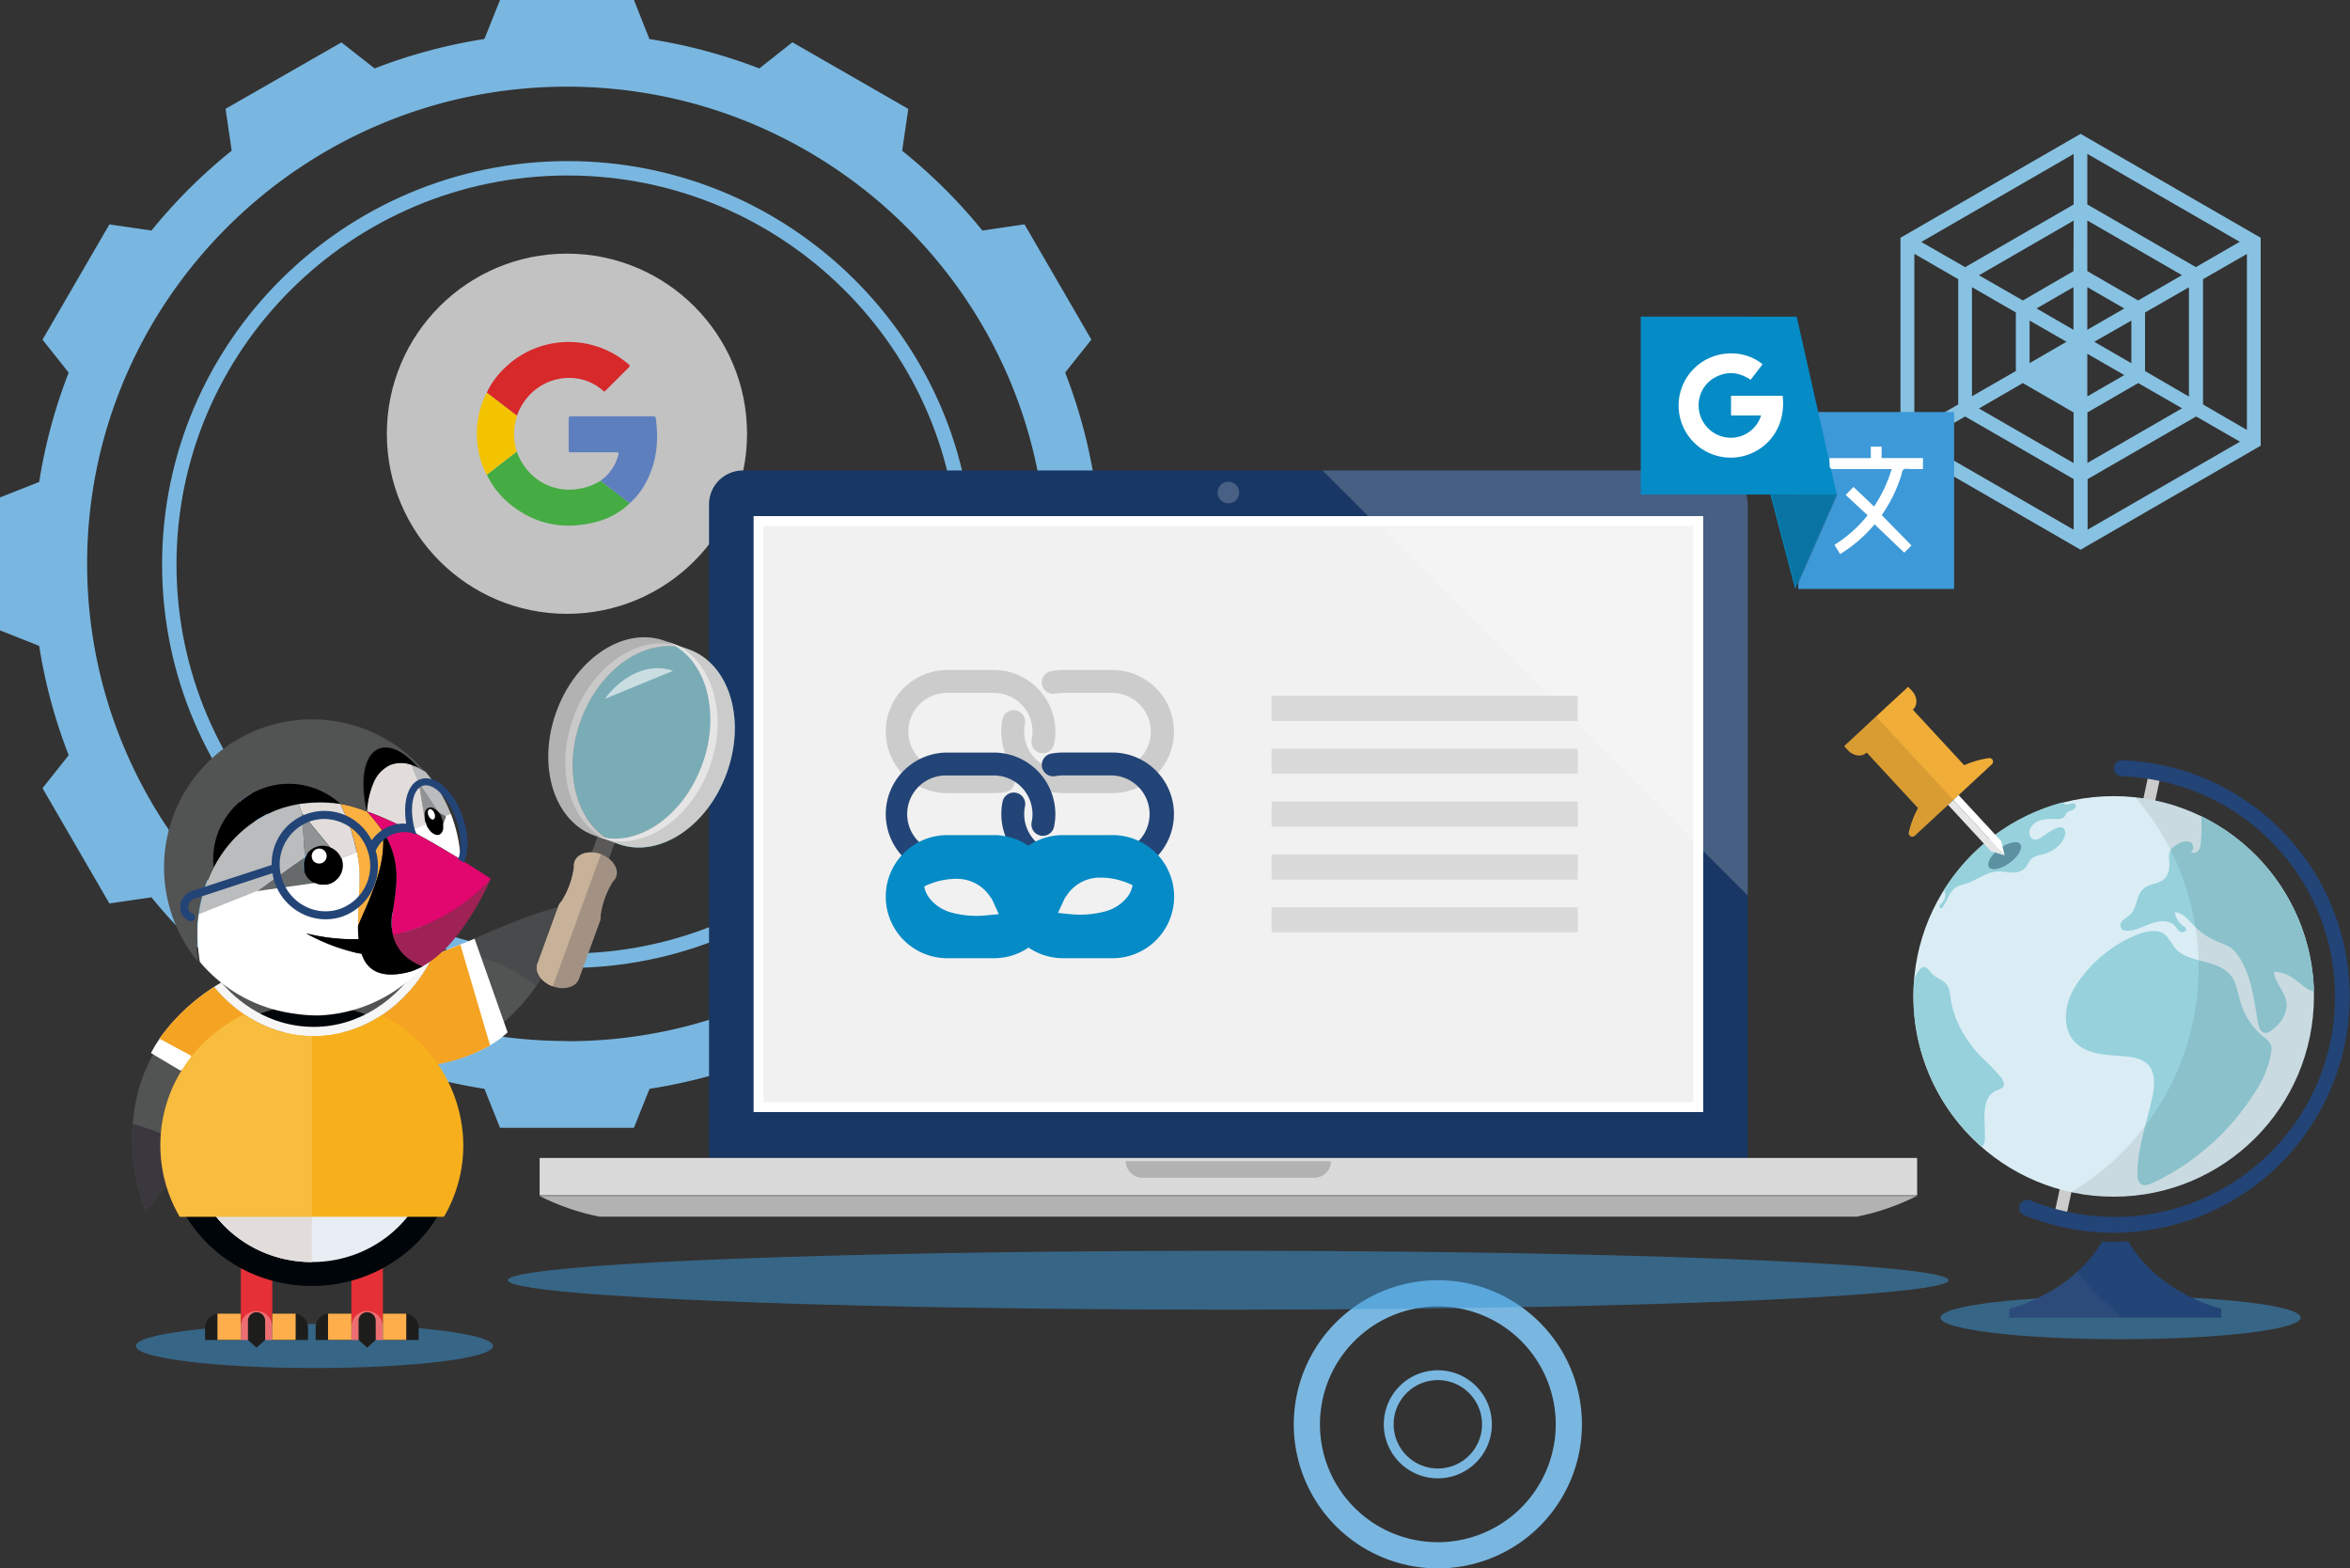 <svg xmlns="http://www.w3.org/2000/svg" viewBox="0 0 652.43 435.41"><rect x="0" y="0" width="652.43" height="435.41" fill="#333333" stroke="none"/><defs><style>.cls-1{fill:#79b7e0;}.cls-14,.cls-18,.cls-2,.cls-22,.cls-29,.cls-47,.cls-50{fill:#fff;}.cls-2{opacity:0.7;}.cls-3{fill:#d7282a;}.cls-3,.cls-4,.cls-5,.cls-6{fill-rule:evenodd;}.cls-4{fill:#45ac43;}.cls-5{fill:#5d7fbe;}.cls-6{fill:#f4c300;}.cls-7{fill:#88c2e2;}.cls-8{fill:#96d1dc;}.cls-55,.cls-9{fill:#3d99d8;}.cls-9{opacity:0.5;}.cls-10{fill:#ccc;}.cls-11{fill:#daedf4;}.cls-12{fill:#234476;}.cls-13{opacity:0.08;}.cls-14{opacity:0.04;}.cls-15{fill:#07324b;opacity:0.4;}.cls-16{fill:#f0ad38;}.cls-17{fill:#e6e6e6;}.cls-19{opacity:0.1;}.cls-20{fill:#183764;}.cls-21{fill:#f1f1f1;}.cls-22,.cls-57{opacity:0.2;}.cls-23{fill:#486084;}.cls-24{fill:#b2b2b2;}.cls-25{fill:#dadada;}.cls-26{fill:#e43036;}.cls-27,.cls-57{fill:#1d1d1b;}.cls-28{fill:#ffae4c;}.cls-29{opacity:0.3;}.cls-30{fill:#525353;}.cls-31{fill:#3b3e43;opacity:0.44;}.cls-32{fill:#3a373e;}.cls-33{fill:#00050a;}.cls-34{fill:#e9edf4;}.cls-35{fill:#f6f6f6;}.cls-36{fill:#f5a322;}.cls-37{fill:none;}.cls-38{fill:#aa9678;}.cls-39{fill:#bbbcbd;}.cls-40{fill:#676a6a;}.cls-41{fill:#909393;}.cls-42{fill:#e2dddb;}.cls-43{fill:#fbb040;}.cls-44{fill:#9f2255;}.cls-45{fill:#e2066f;}.cls-46{fill:#f7b01c;}.cls-47{opacity:0.15;}.cls-48{fill:#5b5957;}.cls-49{fill:#48afc2;opacity:0.7;}.cls-50{opacity:0.6;}.cls-51{fill:#cbcbcb;}.cls-52{fill:#e5e5e5;}.cls-53{fill:#a39283;}.cls-54{fill:#c7b299;}.cls-56{fill:#058bc6;}</style></defs><title>Ilustracion-Promociones-Marketing-SEO</title><g id="Capa_2" data-name="Capa 2"><g id="Capa_1-2" data-name="Capa 1"><path class="cls-1" d="M314.79,175V138.09l-10.89-4.31a145.62,145.62,0,0,0-8.18-30.35L303,94.28l-18.57-32L272.74,64a149,149,0,0,0-22.27-22.15l1.7-11.62L220,11.74,210.81,19a147.48,147.48,0,0,0-30.51-8.15L176,0H138.82l-4.33,10.82A147.48,147.48,0,0,0,104,19l-9.2-7.23L62.62,30.21l1.7,11.62A149,149,0,0,0,42.05,64l-11.68-1.7-18.57,32,7.27,9.15a145.64,145.64,0,0,0-8.19,30.35L0,138.09V175l10.88,4.31a145.64,145.64,0,0,0,8.19,30.35l-7.27,9.15,18.57,32,11.68-1.7a149,149,0,0,0,22.27,22.15l-1.7,11.62,32.16,18.47,9.2-7.22a148.09,148.09,0,0,0,30.51,8.14l4.33,10.82H176l4.33-10.82a148.09,148.09,0,0,0,30.51-8.14l9.2,7.22,32.16-18.47-1.7-11.62a149,149,0,0,0,22.27-22.15l11.68,1.7,18.57-32-7.27-9.15a145.62,145.62,0,0,0,8.18-30.35Zm-157.39,114c-73.45,0-133.21-59.44-133.21-132.5S84,24.06,157.4,24.06,290.6,83.5,290.6,156.56,230.84,289.06,157.4,289.06Z"/><path class="cls-1" d="M157.59,44.72C95.51,44.72,45,95,45,156.72s50.51,112,112.59,112,112.6-50.24,112.6-112S219.68,44.72,157.59,44.72Zm0,220C97.72,264.72,49,216.27,49,156.72s48.7-108,108.57-108,108.58,48.45,108.58,108S217.46,264.72,157.59,264.72Z"/><circle class="cls-2" cx="157.4" cy="120.41" r="50"/><path class="cls-3" d="M135.15,109a22.22,22.22,0,0,1,4.23-6.1,25.46,25.46,0,0,1,35.11-1.79c.38.33.48.52.06.93-2.13,2.09-4.24,4.22-6.35,6.33-.22.22-.37.48-.75.13-5.33-4.89-14-4.83-19.7.44a16.23,16.23,0,0,0-4.23,6.46l-.4-.26Z"/><path class="cls-4" d="M143.46,125.34a17.08,17.08,0,0,0,3.12,5.34A15,15,0,0,0,160,135.8a16.24,16.24,0,0,0,6.84-2.39,7.84,7.84,0,0,0,.61.54q3.69,2.9,7.4,5.77a21.24,21.24,0,0,1-9.55,5.23c-8.53,2.15-16.39.79-23.37-4.72a23.68,23.68,0,0,1-6.76-8.42Z"/><path class="cls-5" d="M174.8,139.72q-3.7-2.88-7.4-5.77a7.84,7.84,0,0,1-.61-.54,12.93,12.93,0,0,0,4-4.7,16.38,16.38,0,0,0,.87-2.37c.16-.56.11-.78-.58-.77-4.11,0-8.22,0-12.33,0-.87,0-.87,0-.87-.9,0-2.78,0-5.57,0-8.35,0-.54.09-.75.69-.75,7.58,0,15.16,0,22.74,0,.41,0,.67,0,.74.53.95,6.63.19,13-3.28,18.82A18.66,18.66,0,0,1,174.8,139.72Z"/><path class="cls-6" d="M143.46,125.34l-8.34,6.47a23.3,23.3,0,0,1-2.5-8,25.19,25.19,0,0,1,2.14-14.08,7,7,0,0,1,.39-.71l8,6.14.4.26A16,16,0,0,0,143.46,125.34Z"/><path class="cls-7" d="M577.63,37.16,527.63,66v57.74l50,28.87,50-28.87V66Zm32,37-30.13-17.4V42.71l42.31,24.42Zm-35.9,20.72-10.25,5.92V89Zm-8.33-9.25,10.26-5.92V91.56Zm14.1,12.58,10.26,5.92-10.26,5.92Zm1.93-3.33L591.73,89v11.84Zm-1.93-3.33V79.72l10.26,5.92Zm-3.84-16.28L561.6,83.42l-12.18-7,26.29-15.18Zm-16,11.47V103l-12.18,7V79.72Zm1.92,19.61,14.11,8.15v14.06L549.42,113.4Zm17.95,8.15,14.1-8.15,12.18,7-26.28,15.17Zm16-11.48V86.75l12.18-7v30.34Zm-1.92-19.61-14.11-8.14V61.21l26.28,15.18ZM575.71,56.77l-30.13,17.4-12.18-7,42.31-24.42ZM543.66,77.5v34.79l-12.18,7V70.46Zm1.92,38.12L575.71,133v14.06L533.4,122.65Zm34,17.39,30.13-17.39,12.18,7-42.31,24.42Zm32.05-20.72V77.5l12.18-7v48.86Z"/><path class="cls-1" d="M399.19,435.41a40,40,0,1,1,40-40A40,40,0,0,1,399.19,435.41Zm0-72.73a32.73,32.73,0,1,0,32.73,32.73A32.76,32.76,0,0,0,399.19,362.68Z"/><path class="cls-1" d="M399.19,410.41a15,15,0,1,1,15-15A15,15,0,0,1,399.19,410.41Zm0-27.27a12.27,12.27,0,1,0,12.27,12.27A12.28,12.28,0,0,0,399.19,383.14Z"/><path class="cls-8" d="M572.07,226.22c.11.45.37.85.52,1.29a3.24,3.24,0,0,1-.51,2.85,4.59,4.59,0,0,1-2.44,1.67,13.86,13.86,0,0,0-1.73.52,6.44,6.44,0,0,0-1.82,1.47L564,236.18c-.5.53-1,1.24-.79,1.92.32.83,1.52.82,2.35.48,2.15-.9,3.67-3,5.84-3.79,2.4-.93,5.23-.24,7.58-1.31a11,11,0,0,0,3-2.37,7,7,0,0,0,1.45-1.81,2.34,2.34,0,0,0,0-2.24,2.91,2.91,0,0,0-2-1.1,31.65,31.65,0,0,0-5.51-.26,14.05,14.05,0,0,1-2.75-.32C572.42,225.2,571.75,225,572.07,226.22Z"/><ellipse class="cls-9" cx="588.74" cy="365.79" rx="50" ry="6"/><rect class="cls-10" x="521.2" y="274.46" width="126.68" height="3.34" transform="matrix(0.21, -0.98, 0.98, 0.21, 192.01, 789.8)"/><circle class="cls-11" cx="586.81" cy="276.62" r="55.6"/><path class="cls-8" d="M539.74,247l.15.37a3.19,3.19,0,0,1-.73,3.3,2.08,2.08,0,0,0-.65.8c-.1.33.18.79.51.68a.71.71,0,0,0,.32-.3c1.37-2,2-4.82,4.29-5.85a12.79,12.79,0,0,1,1.85-.57c3.11-.88,5.77-3.27,9-3.49,1.34-.08,2.67.22,4,.27A4.76,4.76,0,0,0,562.2,241c.74-.78,1-1.93,1.84-2.65a6.41,6.41,0,0,1,2.85-1.11c2.71-.68,5.36-2.36,6.29-5a2.06,2.06,0,0,0-.28-2.25c-.73-.63-1.85-.22-2.69.25q-1.55.87-3,1.89c-.81.57-1.8,1.21-2.73.86-1.13-.41-1.32-2-.76-3.09a4.74,4.74,0,0,1,2.79-2.18,10.15,10.15,0,0,1,3.6-.34c1.2.06,2.67.08,3.28-1,.13-.22.2-.46.35-.67.36-.5,1.06-.61,1.64-.84s1.15-.89.84-1.43-.9-.45-1.39-.3c-.94.29-1.39.42-2.12-.27l-.11-.11A55.8,55.8,0,0,0,539.74,247Z"/><path class="cls-8" d="M611.18,226.63l0,.49a64.12,64.12,0,0,1-.14,6.65,4.06,4.06,0,0,1-.69,2.35,1.49,1.49,0,0,1-2.16.27c1.1-.3.87-2.15-.17-2.62a3.84,3.84,0,0,0-3.26.52,4.57,4.57,0,0,0-2.37,2.16,5.74,5.74,0,0,0-.13,2.58c.13,1.8-.1,3.82-1.43,5-1.56,1.42-4.08,1.28-5.68,2.64-2.13,1.8-1.78,5.41-3.82,7.31a26.06,26.06,0,0,0-2.1,1.67,1.69,1.69,0,0,0-.06,2.38,1.86,1.86,0,0,0,.83.28c2.41.34,4.7-1,7-1.85s5.19-1.22,6.82.58c.51.56.86,1.3,1.53,1.64s1.77-.15,1.55-.87a1.62,1.62,0,0,0-.71-.71,5.77,5.77,0,0,1-2.4-3.84c2.07,0,3.55,1.9,5,3.4a20.78,20.78,0,0,0,7.25,4.92,16.94,16.94,0,0,1,3.07,1.38,9.08,9.08,0,0,1,2.4,2.54c3.67,5.4,4.24,12.24,5.44,18.66.21,1.1.66,2.42,1.77,2.59a2.57,2.57,0,0,0,1.73-.58c2.92-2,5.2-5.57,4.13-8.92-.88-2.73-3-4.61-3.28-7.47,4.49.15,6.29,2.77,9.07,4.59a3.76,3.76,0,0,0,1.7.74,2.17,2.17,0,0,0,.36,0A55.69,55.69,0,0,0,611.18,226.63Z"/><path class="cls-8" d="M593.48,259.41c2.57-1,5.79-1.61,7.83.25a22.17,22.17,0,0,1,2.26,3.2c3.61,4.74,11.9,3.23,15.67,7.84,1.74,2.13,2,5,2.84,7.67a19.87,19.87,0,0,0,6.57,9.7,5.17,5.17,0,0,1,1.82,2,4,4,0,0,1,.11,1.92,28,28,0,0,1-4.41,11,67.56,67.56,0,0,1-28.53,25.41c-1.06.5-2.4.95-3.34.24a3.24,3.24,0,0,1-.89-2.66c0-7.35,2.66-14.39,4.17-21.59.63-3,.92-6.61-1.24-8.85-1.39-1.44-3.49-1.94-5.48-2.18-2.88-.36-5.82-.33-8.66-.94s-5.68-2-7.2-4.47c-2.49-4.05-1.43-9.86.91-13.69a36.56,36.56,0,0,1,10.18-10.84A35.83,35.83,0,0,1,593.48,259.41Z"/><path class="cls-12" d="M587,342.24A66,66,0,0,1,562,337.36a2.22,2.22,0,0,1,1.68-4.12,61.86,61.86,0,0,0,12.49,3.61,61.16,61.16,0,1,0,21.24-120.46,61.79,61.79,0,0,0-8.49-.88,2.23,2.23,0,0,1,.16-4.45,67.4,67.4,0,0,1,9.1.95A65.62,65.62,0,0,1,587,342.24Z"/><path class="cls-13" d="M596.47,221.87c-1.21-.22-2.42-.37-3.62-.51A72.49,72.49,0,0,1,575,330.94c.71.15,1.42.3,2.14.43a55.59,55.59,0,0,0,19.31-109.5Z"/><path class="cls-12" d="M616.68,363.3s-17.2-3.93-25.82-18.7a38.41,38.41,0,0,1-7.22,0c-8.62,14.77-25.82,18.7-25.82,18.7v2.49h58.86Z"/><path class="cls-14" d="M576.78,353a46.85,46.85,0,0,1-19,10.28v2.49h31.32C584.52,361.5,580.37,358.23,576.78,353Z"/><path class="cls-8" d="M555.52,299.08a55,55,0,0,0-5-5.2c-4.5-4.51-8-10.23-8.93-16.53-.21-1.44-.32-3-1.24-4.12-1.06-1.31-2.93-1.71-4.07-3-.71-.78-1.42-2-2.43-1.71a1.83,1.83,0,0,0-.81.56,7.2,7.2,0,0,0-1.61,3,55.61,55.61,0,0,0,18.75,46.3,2.54,2.54,0,0,0,.53-.68,4.94,4.94,0,0,0,.36-2.39c0-1.39-.06-2.78-.1-4.18a16.11,16.11,0,0,1,.41-4.9,5.35,5.35,0,0,1,3.09-3.61,3.56,3.56,0,0,0,1.57-.73C556.7,301.15,556.16,299.91,555.52,299.08Z"/><ellipse class="cls-15" cx="556.55" cy="237.52" rx="5.4" ry="2.42" transform="translate(-32.06 377.88) rotate(-36.52)"/><path class="cls-16" d="M552.32,210.44a26.15,26.15,0,0,0-7,2l-14.25-15.41c1.48-1.37,1.16-3.62-.13-5.11l-1.17-1.26-8.25,7.63-1.28,1.18L512,207.14l1.16,1.26c1.39,1.4,3.61,1.9,5.09.52l14.25,15.41a26.14,26.14,0,0,0-2.57,6.83,1,1,0,0,0,1.68.84l10.07-9.32,1.28-1.18L553,212.18A1,1,0,0,0,552.32,210.44Z"/><polygon class="cls-17" points="540.84 223.44 552.68 236.25 556.55 237.5 542.3 222.09 540.84 223.44"/><polygon class="cls-18" points="543.77 220.73 555.61 233.53 556.55 237.5 542.3 222.09 543.77 220.73"/><path class="cls-19" d="M518.23,208.92l14.25,15.41a26.14,26.14,0,0,0-2.57,6.83,1,1,0,0,0,1.68.84l10.07-9.32.64-.59-21.43-23.18-.64.59L512,207.14l1.16,1.26C514.53,209.8,516.75,210.3,518.23,208.92Z"/><path class="cls-20" d="M485.22,321.47V140a9.41,9.41,0,0,0-9.39-9.39H206.24a9.41,9.41,0,0,0-9.39,9.39V321.47Z"/><rect class="cls-18" x="209.22" y="143.28" width="263.64" height="165.45"/><rect class="cls-21" x="211.94" y="146.01" width="258.18" height="160"/><path class="cls-22" d="M485.22,248.59V140a9.41,9.41,0,0,0-9.39-9.39H367.19Z"/><circle class="cls-23" cx="341.03" cy="136.74" r="3"/><path class="cls-24" d="M341,322.36H312.55a4.59,4.59,0,0,0,4.58,4.58h47.81a4.59,4.59,0,0,0,4.58-4.58Z"/><ellipse class="cls-9" cx="340.98" cy="355.41" rx="200" ry="8.18"/><polygon class="cls-25" points="341.04 321.47 341.04 321.47 149.82 321.47 149.82 331.85 341.04 331.85 341.04 331.85 532.25 331.85 532.25 321.47 341.04 321.47"/><path class="cls-24" d="M341,322.36H312.55a4.59,4.59,0,0,0,4.58,4.58h47.81a4.59,4.59,0,0,0,4.58-4.58Z"/><ellipse class="cls-9" cx="87.3" cy="373.68" rx="49.59" ry="6.11"/><rect class="cls-26" x="97.56" y="349.46" width="8.74" height="22.51" transform="translate(203.86 721.44) rotate(180)"/><path class="cls-27" d="M112.79,364.69a4,4,0,0,1,3.44,3.64V372H106.3v-7.28Z"/><rect class="cls-28" x="106.3" y="364.69" width="6.49" height="7.28"/><path class="cls-27" d="M91.07,364.69a4,4,0,0,0-3.44,3.64V372h9.93v-7.28Z"/><rect class="cls-28" x="91.07" y="364.69" width="6.49" height="7.28"/><path class="cls-29" d="M97.56,368.33a4.37,4.37,0,1,1,8.74,0V372H97.56Z"/><path class="cls-27" d="M101.93,364.29a2.39,2.39,0,0,1,2.38,2.39V372l-2.38,2.12L99.55,372v-5.29A2.38,2.38,0,0,1,101.93,364.29Z"/><rect class="cls-26" x="66.85" y="349.46" width="8.74" height="22.51" transform="translate(142.45 721.44) rotate(180)"/><path class="cls-27" d="M82.08,364.69a4,4,0,0,1,3.44,3.64V372H75.59v-7.28Z"/><rect class="cls-28" x="75.59" y="364.69" width="6.49" height="7.28"/><path class="cls-27" d="M60.37,364.69c-3.45.79-3.45,3.64-3.45,3.64V372h9.93v-7.28Z"/><rect class="cls-28" x="60.37" y="364.69" width="6.49" height="7.28"/><path class="cls-29" d="M66.85,368.33a4.37,4.37,0,0,1,8.74,0V372H66.85Z"/><path class="cls-27" d="M71.22,364.29a2.39,2.39,0,0,1,2.39,2.39V372l-2.39,2.12L68.84,372v-5.29A2.39,2.39,0,0,1,71.22,364.29Z"/><path class="cls-30" d="M157.81,251.28c-1.59,7.75-5.37,30.78-37.94,44.89s-49.65,12.71-59.39,19.46-20.06,20.66-20.06,20.66-17.08-39.92,22-63.36,64.57-.12,64.57-.12l3-11.4S148.47,252.67,157.81,251.28Z"/><path class="cls-31" d="M130.6,264.78a9.76,9.76,0,0,1-3-1.41l2.37-2s18.47-8.74,27.81-10.13a56.31,56.31,0,0,1-9,22.5C144.77,270.35,138.59,267.18,130.6,264.78Z"/><path class="cls-32" d="M36.86,312a95.65,95.65,0,0,1,18.65,7.65,129.49,129.49,0,0,0-15.09,16.68A57.11,57.11,0,0,1,36.86,312Z"/><ellipse class="cls-33" cx="86.58" cy="317.94" rx="40.47" ry="39.07"/><ellipse class="cls-34" cx="86.58" cy="317.94" rx="33.59" ry="32.43"/><path class="cls-35" d="M61.44,272.73c6.55,7.63,15.61,12.35,25.61,12.35,12.52,0,23.55-7.38,30.05-18.61.75-.28,1.9-.73,3.23-1.26-6.62,13.39-19,22.42-33.28,22.42-10.85,0-20.63-5.25-27.61-13.66C60.08,273.55,60.75,273.14,61.44,272.73Z"/><path class="cls-18" d="M118.51,265.93h0Z"/><path class="cls-18" d="M61.44,272.73c-.69.41-1.36.82-2,1.24,7,8.41,16.76,13.66,27.61,13.66,14.24,0,26.66-9,33.28-22.42,4.62-1.83,11.42-4.61,11.42-4.61l9.18,26c-3.38,3.18-9,6.61-19.27,8.79L50,297.16l-8.08-4.81S47,281.32,61.44,272.73Z"/><path class="cls-18" d="M119.41,265.58l0,0Z"/><path class="cls-36" d="M117.8,266.2l-.13.05Z"/><path class="cls-36" d="M119.4,265.58l-.13.05Z"/><path class="cls-36" d="M59.44,274c7,8.42,16.77,13.66,27.61,13.66,14.24,0,26.66-9,33.28-22.42,2.33-.92,5.2-2.08,7.48-3l8.26,28a47.71,47.71,0,0,1-14.41,5.19L55.92,297l-3-4-8.67-4.66A54.7,54.7,0,0,1,59.44,274Z"/><path class="cls-36" d="M118.56,265.91l-.16.06Z"/><path id="_Trazado_" data-name="&lt;Trazado&gt;" class="cls-37" d="M101.82,225.27h0a47.17,47.17,0,0,1,4.23,5.23c0,.15.09.3.13.46s.1.44.13.63c0-.29-.12-.63-.21-1a47.32,47.32,0,0,0-4.29-5.3h0Z"/><path id="_Trazado_2" data-name="&lt;Trazado&gt;" class="cls-37" d="M122.57,231.25l-.08.09Z"/><path id="_Trazado_3" data-name="&lt;Trazado&gt;" class="cls-37" d="M122.81,230.85l-.07.16Z"/><path id="_Trazado_4" data-name="&lt;Trazado&gt;" class="cls-37" d="M99.62,224.49a34.86,34.86,0,0,0-5.09-1.3h0A35.19,35.19,0,0,1,99.62,224.49Z"/><path id="_Trazado_5" data-name="&lt;Trazado&gt;" class="cls-37" d="M117.43,232.5l0,0Z"/><path id="_Trazado_6" data-name="&lt;Trazado&gt;" class="cls-37" d="M120.88,234.45l.16.1Z"/><path id="_Trazado_7" data-name="&lt;Trazado&gt;" class="cls-37" d="M106.33,231.68c0,.18,0,.34.06.47C106.38,232,106.36,231.86,106.33,231.68Z"/><path id="_Trazado_8" data-name="&lt;Trazado&gt;" class="cls-37" d="M108.91,253.65a15.73,15.73,0,0,0-.11,4.61,15.73,15.73,0,0,1,.11-4.61c.09-.56.18-1.12.26-1.66-.08.54-.17,1.09-.26,1.65Z"/><path id="_Trazado_9" data-name="&lt;Trazado&gt;" class="cls-37" d="M101.82,225.26c0-.12,0-.24,0-.35h0l0,.34,1.32.47C102.7,225.57,102.27,225.41,101.82,225.26Z"/><path id="_Trazado_10" data-name="&lt;Trazado&gt;" class="cls-37" d="M93.87,236.7h0Z"/><path id="_Trazado_11" data-name="&lt;Trazado&gt;" class="cls-37" d="M92.15,222.86l-.2,0Z"/><path id="_Trazado_12" data-name="&lt;Trazado&gt;" class="cls-37" d="M92.49,222.9l-.28,0Z"/><path id="_Trazado_13" data-name="&lt;Trazado&gt;" class="cls-37" d="M96,226.57l.15.39C96.12,226.83,96.08,226.7,96,226.57Z"/><path id="_Trazado_14" data-name="&lt;Trazado&gt;" class="cls-37" d="M93.5,236.3h0Z"/><path id="_Trazado_15" data-name="&lt;Trazado&gt;" class="cls-37" d="M124.24,236.44l.31.19Z"/><path id="_Trazado_16" data-name="&lt;Trazado&gt;" class="cls-37" d="M96.7,228.29c.21.58.42,1.15.62,1.74C97.12,229.44,96.91,228.87,96.7,228.29Z"/><path id="_Trazado_17" data-name="&lt;Trazado&gt;" class="cls-37" d="M94.2,237.14h0Z"/><path id="_Trazado_18" data-name="&lt;Trazado&gt;" class="cls-37" d="M94.4,223.17,92.94,223Z"/><path id="_Trazado_19" data-name="&lt;Trazado&gt;" class="cls-37" d="M92.91,223l-.41-.06Z"/><path id="_Trazado_20" data-name="&lt;Trazado&gt;" class="cls-37" d="M94.51,223.18Z"/><path id="_Trazado_21" data-name="&lt;Trazado&gt;" class="cls-37" d="M122.69,227.27a.5.5,0,0,0,0-.13v0h0l-.06-.12a1.39,1.39,0,0,1,.06.13A.88.88,0,0,1,122.69,227.27Z"/><path id="_Trazado_22" data-name="&lt;Trazado&gt;" class="cls-37" d="M113.65,230.48l.23.12h0l-.24-.11Z"/><path id="_Trazado_23" data-name="&lt;Trazado&gt;" class="cls-37" d="M103.14,225.73c1,.38,2,.77,2.94,1.19C105.11,226.5,104.13,226.11,103.14,225.73Z"/><path id="_Trazado_24" data-name="&lt;Trazado&gt;" class="cls-37" d="M119,224.24a1.49,1.49,0,0,1,.42-.08A1.56,1.56,0,0,0,119,224.24Z"/><path id="_Trazado_25" data-name="&lt;Trazado&gt;" class="cls-37" d="M118,227.78a1.55,1.55,0,0,0,0,.21A1.55,1.55,0,0,1,118,227.78Z"/><path id="_Trazado_26" data-name="&lt;Trazado&gt;" class="cls-37" d="M119.51,224.15a1.87,1.87,0,0,1,.32,0A1.75,1.75,0,0,0,119.51,224.15Z"/><path id="_Trazado_27" data-name="&lt;Trazado&gt;" class="cls-37" d="M120.62,224.51l.13.09Z"/><path id="_Trazado_28" data-name="&lt;Trazado&gt;" class="cls-37" d="M122.29,226.36l0,0,0,0,0,.07Z"/><path id="_Trazado_29" data-name="&lt;Trazado&gt;" class="cls-37" d="M122.91,228v0h0s0,.05,0,.08A.11.11,0,0,0,122.91,228Z"/><path id="_Trazado_30" data-name="&lt;Trazado&gt;" class="cls-37" d="M117.9,225.74a1.24,1.24,0,0,0,0-.16A1.24,1.24,0,0,1,117.9,225.74Z"/><path id="_Trazado_31" data-name="&lt;Trazado&gt;" class="cls-37" d="M118.6,224.47a1.69,1.69,0,0,1,.36-.23A1.69,1.69,0,0,0,118.6,224.47Z"/><path id="_Trazado_32" data-name="&lt;Trazado&gt;" class="cls-37" d="M108.87,228.15l-1.43-.64Z"/><path id="_Trazado_33" data-name="&lt;Trazado&gt;" class="cls-37" d="M114.22,212.35h0v0l2,5.06,1.6,9.65s0,.05,0,.07v-.06h0l-1.6-9.64-2-5.06Z"/><path id="_Trazado_34" data-name="&lt;Trazado&gt;" class="cls-37" d="M111.46,229.38l-.77-.37Z"/><path id="_Trazado_35" data-name="&lt;Trazado&gt;" class="cls-37" d="M121.71,225.51l.15.18h0l-.15-.18Z"/><path id="_Trazado_36" data-name="&lt;Trazado&gt;" class="cls-37" d="M118.26,228.85h0l0-.11Z"/><path id="_Trazado_37" data-name="&lt;Trazado&gt;" class="cls-37" d="M118.29,224.8a1.64,1.64,0,0,1,.21-.24A1.64,1.64,0,0,0,118.29,224.8Z"/><path id="_Trazado_38" data-name="&lt;Trazado&gt;" class="cls-37" d="M118,225.29a2.12,2.12,0,0,1,.18-.37A2.12,2.12,0,0,0,118,225.29Z"/><path id="_Trazado_39" data-name="&lt;Trazado&gt;" class="cls-37" d="M123.06,228.7h0a4.4,4.4,0,0,1,0,.62,4.44,4.44,0,0,0,0-.63Z"/><path id="_Trazado_40" data-name="&lt;Trazado&gt;" class="cls-37" d="M55.49,251.93l.09-.47Z"/><path id="_Trazado_41" data-name="&lt;Trazado&gt;" class="cls-37" d="M120,224.21a3.12,3.12,0,0,1,.39.15A3.12,3.12,0,0,0,120,224.21Z"/><path id="_Trazado_42" data-name="&lt;Trazado&gt;" class="cls-37" d="M56.13,249.05c0-.07,0-.14,0-.21S56.15,249,56.13,249.05Z"/><path id="_Trazado_43" data-name="&lt;Trazado&gt;" class="cls-37" d="M94.77,238.18h0l0,0A.08.08,0,0,0,94.77,238.18Z"/><path id="_Trazado_44" data-name="&lt;Trazado&gt;" class="cls-37" d="M54.85,257.21c0,.23,0,.47,0,.7C54.82,257.68,54.84,257.44,54.85,257.21Z"/><path id="_Trazado_45" data-name="&lt;Trazado&gt;" class="cls-37" d="M54.77,260.46v0Z"/><polygon id="_Trazado_46" data-name="&lt;Trazado&gt;" class="cls-37" points="116.08 213.1 116.08 213.1 116.08 213.1 116.08 213.1"/><path id="_Trazado_47" data-name="&lt;Trazado&gt;" class="cls-37" d="M59.35,240.69h0Z"/><path id="_Trazado_48" data-name="&lt;Trazado&gt;" class="cls-37" d="M58,243.52c.06-.15.13-.3.2-.45C58.14,243.22,58.07,243.37,58,243.52Z"/><path id="_Trazado_49" data-name="&lt;Trazado&gt;" class="cls-37" d="M56.93,246.38c0-.17.11-.34.17-.52C57,246,57,246.21,56.93,246.38Z"/><path id="_Trazado_50" data-name="&lt;Trazado&gt;" class="cls-37" d="M121.71,225.51l-5.47-8.1Z"/><path id="_Trazado_51" data-name="&lt;Trazado&gt;" class="cls-37" d="M90.6,245.69l-.11,0Z"/><path id="_Trazado_52" data-name="&lt;Trazado&gt;" class="cls-37" d="M91.15,245.57l-.12,0Z"/><path id="_Trazado_53" data-name="&lt;Trazado&gt;" class="cls-37" d="M55.11,254.38l-.09.82Z"/><path id="_Trazado_54" data-name="&lt;Trazado&gt;" class="cls-37" d="M88.94,245.72h0Z"/><path id="_Trazado_55" data-name="&lt;Trazado&gt;" class="cls-37" d="M90.05,245.76h0Z"/><path id="_Trazado_56" data-name="&lt;Trazado&gt;" class="cls-37" d="M89.49,245.77h0Z"/><path id="_Trazado_57" data-name="&lt;Trazado&gt;" class="cls-37" d="M85.68,244.08h0Z"/><path id="_Trazado_58" data-name="&lt;Trazado&gt;" class="cls-37" d="M84.2,241.07s0,.09,0,.13S84.21,241.11,84.2,241.07Z"/><path id="_Trazado_59" data-name="&lt;Trazado&gt;" class="cls-37" d="M84.19,239.5v0Z"/><path id="_Trazado_60" data-name="&lt;Trazado&gt;" class="cls-37" d="M85.18,237Z"/><path id="_Trazado_61" data-name="&lt;Trazado&gt;" class="cls-37" d="M84.15,240.55v0Z"/><path id="_Trazado_62" data-name="&lt;Trazado&gt;" class="cls-37" d="M84.15,240a.43.43,0,0,0,0,.05A.43.43,0,0,1,84.15,240Z"/><path id="_Trazado_63" data-name="&lt;Trazado&gt;" class="cls-37" d="M88.66,234.83h0Z"/><path id="_Trazado_64" data-name="&lt;Trazado&gt;" class="cls-37" d="M89.71,234.74h0Z"/><path id="_Trazado_65" data-name="&lt;Trazado&gt;" class="cls-37" d="M85.86,236.25l0,0Z"/><path id="_Trazado_66" data-name="&lt;Trazado&gt;" class="cls-37" d="M86.69,235.61l0,0Z"/><path id="_Trazado_67" data-name="&lt;Trazado&gt;" class="cls-37" d="M94.5,237.62h0Z"/><path id="_Trazado_68" data-name="&lt;Trazado&gt;" class="cls-37" d="M83.11,223.75l-.08-.22Z"/><path id="_Trazado_69" data-name="&lt;Trazado&gt;" class="cls-37" d="M83,223.39l0-.13Z"/><path id="_Trazado_70" data-name="&lt;Trazado&gt;" class="cls-37" d="M82.89,223.19v0Z"/><path id="_Trazado_71" data-name="&lt;Trazado&gt;" class="cls-37" d="M83.39,224.43l0-.07-.1-.23-.08-.22Z"/><path id="_Trazado_72" data-name="&lt;Trazado&gt;" class="cls-37" d="M123,230.12a2.81,2.81,0,0,1-.08.31A2.81,2.81,0,0,0,123,230.12Z"/><path id="_Trazado_73" data-name="&lt;Trazado&gt;" class="cls-37" d="M84.32,241.62a.5.5,0,0,0,0,.13A.5.5,0,0,1,84.32,241.62Z"/><path id="_Trazado_74" data-name="&lt;Trazado&gt;" class="cls-37" d="M85,243.25v0Z"/><path id="_Trazado_75" data-name="&lt;Trazado&gt;" class="cls-37" d="M123.1,229.47a3,3,0,0,1,0,.43A3,3,0,0,0,123.1,229.47Z"/><path id="_Trazado_76" data-name="&lt;Trazado&gt;" class="cls-30" d="M115.46,267.45q-.36-.18-.75-.42.39.24.75.42Z"/><path id="_Trazado_77" data-name="&lt;Trazado&gt;" class="cls-38" d="M117.21,268.19l0,0,0,0a10.56,10.56,0,0,1-1.75-.74h0A10.56,10.56,0,0,0,117.21,268.19Z"/><circle id="_Trazado_78" data-name="&lt;Trazado&gt;" class="cls-18" cx="114.21" cy="212.36"/><path id="_Trazado_79" data-name="&lt;Trazado&gt;" class="cls-18" d="M122.65,227.14v0h0Z"/><path id="_Trazado_80" data-name="&lt;Trazado&gt;" class="cls-39" d="M118.21,214.29h0l0,0h0a20.15,20.15,0,0,0-2.09-1.17h0c-.32-.15-.62-.29-.93-.41l-.35-.13-.57-.2h0l2,5.06,5.47,8.1h0l.15.18,1.94,1v0l1.4-.56c0-.13-.09-.26-.14-.4h0a40.74,40.74,0,0,0-6.7-11.2h0Z"/><path id="_Trazado_81" data-name="&lt;Trazado&gt;" class="cls-39" d="M122.65,227.12h0Z"/><path id="_Trazado_82" data-name="&lt;Trazado&gt;" class="cls-40" d="M122.25,226.3l0,0,0,0h0a5.88,5.88,0,0,1,.29.62l.06.12h0v0a.65.65,0,0,1,0,.13c.08.22.16.43.22.65h0v0a.11.11,0,0,1,0,.05,6.19,6.19,0,0,1,.14.7h0l.74-2-1.94-1h0A5.3,5.3,0,0,1,122.25,226.3Z"/><path id="_Trazado_compuesto_" data-name="&lt;Trazado compuesto&gt;" d="M122.92,228s0-.05,0-.08c-.06-.22-.14-.43-.22-.65a.83.83,0,0,0,0-.15.52.52,0,0,1-.06-.13c-.1-.21-.19-.43-.3-.62a.43.43,0,0,0,0-.07,6.33,6.33,0,0,0-.39-.61l-.15-.18a4.53,4.53,0,0,0-1-.91l-.13-.09-.26-.15a3.12,3.12,0,0,0-.39-.15l-.14,0a1.75,1.75,0,0,0-.32,0h-.13a1.56,1.56,0,0,0-.42.08,1.69,1.69,0,0,0-.36.23.28.28,0,0,0-.1.09,1.64,1.64,0,0,0-.21.24,1.25,1.25,0,0,0-.08.12,2.12,2.12,0,0,0-.18.37l-.09.29a1.24,1.24,0,0,1,0,.16,4.66,4.66,0,0,0-.06,1.31v.06a5.5,5.5,0,0,0,.11.67,1.55,1.55,0,0,0,0,.21,5.43,5.43,0,0,0,.24.75l0,.11h0c.83,2.07,2.47,3.36,3.68,2.87a1.36,1.36,0,0,0,.54-.38l.08-.09a2.49,2.49,0,0,0,.17-.24l.07-.16a2.6,2.6,0,0,0,.15-.42,2.81,2.81,0,0,0,.08-.31l0-.22a3,3,0,0,0,0-.43v-.15a4.3,4.3,0,0,0,0-.62A6.19,6.19,0,0,0,122.92,228Zm-2.58-.54c-.46.18-1.08-.3-1.39-1.08s-.19-1.55.26-1.73,1.08.3,1.39,1.08S120.79,227.28,120.34,227.46Z"/><ellipse id="_Trazado_83" data-name="&lt;Trazado&gt;" class="cls-18" cx="119.78" cy="226.06" rx="0.88" ry="1.51" transform="translate(-75.16 60.38) rotate(-21.72)"/><path id="_Trazado_84" data-name="&lt;Trazado&gt;" class="cls-41" d="M117.84,227.05h0a4.31,4.31,0,0,1,.06-1.31,1.24,1.24,0,0,0,0-.16l.09-.29a2.12,2.12,0,0,1,.18-.37,1.25,1.25,0,0,1,.08-.12,1.64,1.64,0,0,1,.21-.24.28.28,0,0,1,.1-.09,1.69,1.69,0,0,1,.36-.23,1.56,1.56,0,0,1,.42-.08h.13a1.75,1.75,0,0,1,.32,0l.14,0a3.12,3.12,0,0,1,.39.15l.26.15.13.09a4.53,4.53,0,0,1,1,.91h0l-5.47-8.1,1.6,9.64Z"/><path id="_Trazado_compuesto_2" data-name="&lt;Trazado compuesto&gt;" d="M94.75,238.14a4,4,0,0,0-.25-.51h0a4.57,4.57,0,0,0-.29-.47h0a4.87,4.87,0,0,0-.33-.43h0a4.49,4.49,0,0,0-.36-.39h0a4.36,4.36,0,0,0-.4-.35h0a5.38,5.38,0,0,0-1.39-.81,5.25,5.25,0,0,0-2-.4h0a4.49,4.49,0,0,0-1,.09h0a5.49,5.49,0,0,0-1,.3,4.72,4.72,0,0,0-.92.48h0a6.06,6.06,0,0,0-.79.63l0,0a5.29,5.29,0,0,0-.66.76h0a5.88,5.88,0,0,0-.52.87v0h0a5.71,5.71,0,0,0-.46,1.56v0a4.21,4.21,0,0,0,0,.5.13.13,0,0,0,0,.06c0,.15,0,.31,0,.46v.1c0,.14,0,.29,0,.43s0,.08,0,.13.06.28.09.42a.61.61,0,0,1,0,.13c.06.18.12.36.19.54a5.42,5.42,0,0,0,.49,1v0a5.63,5.63,0,0,0,.65.81h0a5.44,5.44,0,0,0,1.68,1.18,5.59,5.59,0,0,0,1.56.45h0a4.38,4.38,0,0,0,.51,0h.6a3.18,3.18,0,0,0,.43-.06h.12l.42-.1a.5.5,0,0,0,.13,0,5.05,5.05,0,0,0,.55-.18,5.44,5.44,0,0,0,1.83-1.2,4.86,4.86,0,0,0,.68-.82,5.46,5.46,0,0,0,.84-1.93,5.38,5.38,0,0,0,.12-1.06,5.46,5.46,0,0,0-.39-2.16s0,0,0,0h0s0,0,0,0Zm-5.36,1.44a2.07,2.07,0,0,1-1.54-3.85,2.07,2.07,0,1,1,1.54,3.85Z"/><circle id="_Trazado_85" data-name="&lt;Trazado&gt;" class="cls-18" cx="88.62" cy="237.65" r="2.07"/><path id="_Trazado_86" data-name="&lt;Trazado&gt;" class="cls-39" d="M84.65,238h0l0,0v0h0l-.78-12.2-.5-1.27-.21-.53-.07-.16-.09-.22,0-.14,0-.13,0-.07v0A32,32,0,0,0,76.57,225c-.69.27-1.36.57-2,.89l-.29.14a32.58,32.58,0,0,0-9.2,6.76,35.31,35.31,0,0,0-5.71,8h0q-.62,1.17-1.14,2.37c-.07.15-.14.3-.2.45-.33.77-.63,1.55-.91,2.35-.06.17-.11.34-.17.51-.27.81-.53,1.63-.75,2.46,0,.07,0,.14,0,.21-.21.8-.39,1.6-.55,2.41l-.09.47c-.12.67-.22,1.34-.31,2l16.05-6.4h0Z"/><path id="_Trazado_87" data-name="&lt;Trazado&gt;" class="cls-42" d="M97.74,231.32q-.19-.65-.42-1.29c-.2-.59-.41-1.16-.62-1.74s-.35-.89-.53-1.33c0-.13-.09-.26-.15-.39-.46-1.13-1-2.26-1.49-3.38H94.4L92.94,223h0l-.41-.06h0l-.28,0h-.06l-.2,0c-.89-.09-1.79-.14-2.68-.16a43.21,43.21,0,0,0-6.39.48l.39,1,.09.22,0,.08.51,1.28,7.8,9.42h0a5.38,5.38,0,0,1,1.39.81h0a4.36,4.36,0,0,1,.4.35h0a3.33,3.33,0,0,1,.36.39h0c.11.13.22.28.33.43h0a4.57,4.57,0,0,1,.29.47h0c.09.16.17.33.25.51h0l0,0,4.29-1.7a50.89,50.89,0,0,0-1.28-5A.74.74,0,0,0,97.74,231.32Z"/><path id="_Trazado_88" data-name="&lt;Trazado&gt;" class="cls-43" d="M101.82,225.27h0Z"/><path id="_Trazado_89" data-name="&lt;Trazado&gt;" class="cls-43" d="M100.94,253.56c.58-1.35,1.13-2.64,1.64-3.9.31-.75.61-1.48.88-2.2,2-5.32,3.21-10,2.93-15.31,0-.13,0-.29-.06-.46v-.09c0-.19-.07-.4-.13-.63s-.09-.31-.13-.45a47.28,47.28,0,0,0-4.23-5.24l0,0h0l-.54-.21c-.55-.21-1.11-.41-1.66-.59a35.19,35.19,0,0,0-5.09-1.3h0c.52,1.12,1,2.25,1.49,3.38l.15.39c.18.44.36.88.53,1.33s.42,1.15.62,1.74q.23.65.42,1.29a.74.74,0,0,1,0,.14,50.89,50.89,0,0,1,1.28,5L99.5,239c.65,4.68,0,9.39-.11,14.08,0,1.25-.06,2.49,0,3.74,0,.11,0,.23,0,.35.32-.8.6-1.49.83-2S100.7,254.1,100.94,253.56Z"/><path id="_Trazado_90" data-name="&lt;Trazado&gt;" class="cls-41" d="M84.67,237.91h0a5.49,5.49,0,0,1,.51-.87h0a6.09,6.09,0,0,1,.66-.77l0,0a5.26,5.26,0,0,1,.79-.62l0,0a4.8,4.8,0,0,1,.93-.48,6,6,0,0,1,1-.3h0a6,6,0,0,1,1-.09h0a5.66,5.66,0,0,1,2,.4h0l-7.8-9.42Z"/><path id="_Trazado_91" data-name="&lt;Trazado&gt;" class="cls-40" d="M85.68,244.08a6.4,6.4,0,0,1-.65-.81v0a6.08,6.08,0,0,1-.49-.95c-.07-.18-.13-.37-.18-.55a.5.5,0,0,1,0-.13,3.2,3.2,0,0,1-.1-.42.57.57,0,0,1,0-.13,3.18,3.18,0,0,1-.06-.43v-.09c0-.16,0-.32,0-.47s0,0,0-.06a4.38,4.38,0,0,1,0-.5v0a5.54,5.54,0,0,1,.46-1.55h0l-13.39,9.58h0l16.14-2.27a5.56,5.56,0,0,1-1.68-1.18Z"/><path id="_Trazado_92" data-name="&lt;Trazado&gt;" class="cls-42" d="M118,228a1.55,1.55,0,0,1,0-.21,5.5,5.5,0,0,1-.11-.67s0-.05,0-.07l-1.6-9.65-2-5.06a8.46,8.46,0,0,0-5.85,0,9.39,9.39,0,0,0-4.76,5.09,23.57,23.57,0,0,0-1.74,7.5c0,.11,0,.23,0,.34l1.32.48c1,.37,2,.77,2.94,1.18.46.19.9.4,1.36.6l1.43.63,1.82.86.77.38c.73.36,1.46.72,2.19,1.1h0l.24.11,4.37-1.74s0-.07,0-.11A7.16,7.16,0,0,1,118,228Z"/><path id="_Trazado_93" data-name="&lt;Trazado&gt;" class="cls-42" d="M101.83,225.28h0l0,0Z"/><path id="_Trazado_94" data-name="&lt;Trazado&gt;" class="cls-30" d="M54.77,260.57v-.11c0-.85,0-1.7,0-2.55,0-.23,0-.47,0-.7,0-.67.1-1.34.17-2l.09-.81c0-.15,0-.3.07-.45.09-.67.18-1.35.31-2l.09-.47c.16-.81.34-1.62.55-2.41a1.6,1.6,0,0,1,0-.21c.22-.83.47-1.65.74-2.46l.18-.52c.28-.79.58-1.57.91-2.34.06-.15.13-.3.2-.45.35-.8.72-1.59,1.14-2.37h0a20.95,20.95,0,0,1,24.42-22.78,21.45,21.45,0,0,1,10.47,5l0,0a2.11,2.11,0,0,0,.23.19h0a35.06,35.06,0,0,1,5.08,1.3c.56.18,1.12.38,1.67.59l.54.2h0l0-.33c-1.89-8.37-.68-15.42,3.42-17.06,3.08-1.23,7.1.9,10.77,5.18l0,0h0a19.05,19.05,0,0,1,2.08,1.17h0l0,0h0c.06.06.11.13.16.19h0l-.17-.23a41.08,41.08,0,0,0-69.44,41.82,40.51,40.51,0,0,0,6.62,11.12v0c-.21-1.22-.36-2.45-.46-3.69C54.83,262.51,54.79,261.54,54.77,260.57Z"/><path id="_Trazado_95" data-name="&lt;Trazado&gt;" class="cls-18" d="M123.8,226.66l-.74,2h0a4.44,4.44,0,0,1,0,.63v.15a3,3,0,0,1,0,.43l0,.22a2.81,2.81,0,0,1-.08.31,2.6,2.6,0,0,1-.15.42l-.07.16a2.49,2.49,0,0,1-.17.24l-.08.09a1.5,1.5,0,0,1-.54.39c-1.2.48-2.85-.81-3.68-2.88h0l-4.37,1.74h0c1.19.62,2.37,1.25,3.55,1.9l0,0c1.14.63,2.28,1.28,3.41,1.93l.16.1c1.08.62,2.14,1.25,3.2,1.89l.31.19c1.12.67,2.24,1.35,3.35,2h0a41.14,41.14,0,0,0-2.71-12.6h0l-1.4.56Z"/><path id="_Trazado_96" data-name="&lt;Trazado&gt;" d="M82.88,223.16a43,43,0,0,1,6.38-.49c.9,0,1.8.07,2.69.16l.2,0h.06l.28,0h0l.4.06h0l1.46.21h.11a2.11,2.11,0,0,1-.23-.19l0,0a21.54,21.54,0,0,0-10.47-5A20.95,20.95,0,0,0,59.35,240.7a35.27,35.27,0,0,1,5.7-8,32.67,32.67,0,0,1,9.2-6.76l.29-.14c.67-.32,1.34-.62,2-.9a32.66,32.66,0,0,1,6.31-1.78v0"/><line id="_Trazado_97" data-name="&lt;Trazado&gt;" class="cls-37" x1="83.26" y1="224.13" x2="83.36" y2="224.36"/><path id="_Trazado_98" data-name="&lt;Trazado&gt;" d="M103.6,217.41a9.4,9.4,0,0,1,4.77-5.09,8.57,8.57,0,0,1,5.85,0v0h0q.28.09.57.21l.35.12c.3.13.61.26.92.41h0l0,0c-3.67-4.27-7.69-6.4-10.77-5.17-4.1,1.63-5.31,8.68-3.42,17.05v0A23.57,23.57,0,0,1,103.6,217.41Z"/><path id="_Trazado_99" data-name="&lt;Trazado&gt;" class="cls-18" d="M87.42,281.9c.4,0,.81,0,1.21,0a41.12,41.12,0,0,0,26.61-11.31c.2-.19.38-.38.57-.58s.62-.62.92-.93.54-.57.79-.86l-.22.13h0a17.12,17.12,0,0,1-4.06,1.59c-8.3,2-11.55-1.1-12.87-5.14a20.77,20.77,0,0,1-2.17-.43A54.59,54.59,0,0,1,85,259.12a54.82,54.82,0,0,0,14.12,1.66h.5c-.12-1.26-.16-2.48-.2-3.56h0c0-.12,0-.24,0-.35,0-1.25,0-2.49,0-3.74.16-4.69.76-9.4.11-14.08l-.44-2.58-4.29,1.7h0s0,0,0,0a5.46,5.46,0,0,1,.39,2.16,5.38,5.38,0,0,1-.12,1.06,5.62,5.62,0,0,1-.83,1.93,4.92,4.92,0,0,1-.69.82,5.34,5.34,0,0,1-1.83,1.2l-.55.19-.12,0a3.34,3.34,0,0,1-.43.1l-.11,0-.44,0h-.6a4.4,4.4,0,0,1-.51-.05h0a5.36,5.36,0,0,1-1.56-.45l-16.14,2.27-16.05,6.4c0,.15,0,.3-.07.45l-.09.81c-.07.67-.13,1.34-.17,2l0,.7c0,.85-.06,1.7,0,2.55v.11c0,1,.06,1.94.14,2.91.11,1.24.26,2.47.46,3.69a41.21,41.21,0,0,0,21.45,13.47l.72.16a40.13,40.13,0,0,0,4.22.77A39.55,39.55,0,0,0,87.42,281.9Z"/><path id="_Trazado_100" data-name="&lt;Trazado&gt;" class="cls-44" d="M109,259.56c.11.43.23.85.37,1.24a11.47,11.47,0,0,0,.93,2,12.75,12.75,0,0,0,.76,1.11,13.07,13.07,0,0,0,1.25,1.39,13.57,13.57,0,0,0,1.31,1.08c.14.11.29.2.43.3l.62.39c.26.16.51.29.75.42a11,11,0,0,0,1.75.74l0,0,.07.09h0l.22-.13a25.67,25.67,0,0,0,4.59-3.32c.74-.65,1.47-1.33,2.16-2.05.21-.22.41-.45.62-.68,7-7.71,11.39-18.1,11.39-18.1A51.57,51.57,0,0,1,109,259.56Z"/><path id="_Trazado_101" data-name="&lt;Trazado&gt;" class="cls-45" d="M124.24,236.44c-1.06-.63-2.12-1.27-3.2-1.89l-.16-.09c-1.13-.66-2.27-1.3-3.41-1.94l0,0c-1.18-.65-2.36-1.28-3.55-1.9l-.23-.12-2.19-1.1-.76-.37c-.61-.3-1.22-.58-1.83-.86l-1.43-.64-1.36-.59c-1-.41-2-.81-2.94-1.19l-1.31-.47h0a46.54,46.54,0,0,1,4.29,5.31c.31.49.61,1,.88,1.47,3.81,6.77,3.38,12.35,2.18,19.94-.08.55-.17,1.1-.26,1.67a15.67,15.67,0,0,0-.11,4.6,13,13,0,0,0,.24,1.3A51.61,51.61,0,0,0,136.29,244s-3.41-2.31-8.39-5.37c-1.11-.69-2.23-1.37-3.35-2Z"/><path id="_Trazado_102" data-name="&lt;Trazado&gt;" d="M117.21,268.19a10.56,10.56,0,0,1-1.75-.74c-.24-.13-.49-.26-.75-.42s-.41-.25-.62-.39-.29-.19-.43-.3a13.57,13.57,0,0,1-1.31-1.08,12.07,12.07,0,0,1-1.25-1.39,12.75,12.75,0,0,1-.76-1.11,11.09,11.09,0,0,1-.93-2c-.14-.39-.26-.81-.37-1.24a13,13,0,0,1-.24-1.3,15.71,15.71,0,0,1,.1-4.61h0c.09-.56.18-1.11.26-1.65,1.19-7.59,1.62-13.17-2.18-19.94-.28-.49-.57-1-.89-1.47.1.39.17.73.22,1v.08c0,.18,0,.34.06.47.28,5.31-.9,10-2.93,15.31-.28.72-.57,1.45-.88,2.2-.51,1.26-1.06,2.55-1.65,3.9l-.71,1.65c-.23.51-.51,1.21-.83,2h0c0,1.08.08,2.3.2,3.56h-.5A54.82,54.82,0,0,1,85,259.12a54.59,54.59,0,0,0,13.23,5.21,20.77,20.77,0,0,0,2.17.43c1.32,4,4.57,7.14,12.87,5.14a17.12,17.12,0,0,0,4.06-1.59l-.07-.09Z"/><path class="cls-42" d="M86.58,306.87v43.51C68,350.38,53,335.86,53,317.94a31.11,31.11,0,0,1,2-11.07Z"/><path class="cls-46" d="M67.82,281.6a33.71,33.71,0,0,0,38.07.28,40.43,40.43,0,0,1,22.74,36.06,39.33,39.33,0,0,1-5.38,19.87H49.9a39.33,39.33,0,0,1-5.38-19.87C44.52,302,54,288.26,67.82,281.6Z"/><path class="cls-47" d="M67.82,281.6a34.19,34.19,0,0,0,18.76,6v50.19H49.9a39.33,39.33,0,0,1-5.38-19.87C44.52,302,54,288.26,67.82,281.6Z"/><path class="cls-12" d="M128.61,227.2c-2.44-7.48-7.64-12.26-11.82-10.9-3.54,1.15-5,6.29-4,12.37h-.24a10.35,10.35,0,0,0-1.36,0l-.56.06-.63.11a8.93,8.93,0,0,0-.89.23,2.81,2.81,0,0,0-.31.08,10.93,10.93,0,0,0-5.61,4.16,14.63,14.63,0,0,0-27.76,6.82l-21.85,7.14a4.79,4.79,0,0,0-3.37,5.83,4.23,4.23,0,0,0,2.42,2.57,1.11,1.11,0,0,0,.43.09,1.1,1.1,0,0,0,.43-2.11,2.06,2.06,0,0,1-1.2-1.24,2.6,2.6,0,0,1,2-3l21.36-7a16.51,16.51,0,0,0,.55,2.34,15.13,15.13,0,0,0,7.39,8.76,14.46,14.46,0,0,0,11.27,1,14.86,14.86,0,0,0,9.45-18.33,8.63,8.63,0,0,1,5.24-4.74l.17-.05a9.25,9.25,0,0,1,1.16-.26l.39-.06a8.12,8.12,0,0,1,1.3-.05l.32,0a8.47,8.47,0,0,1,2.87.71,8.24,8.24,0,0,1-.65-1.57c-1.51-5.75-.58-11.08,2.25-12,3-1,7.35,3.43,9.39,9.67,1.31,4,1.44,8,.47,10.66l1.65,1C130.17,236.43,130.13,231.82,128.61,227.2Zm-34.4,25.18a12.28,12.28,0,0,1-9.57-.81,12.91,12.91,0,0,1-6.32-7.5,12.7,12.7,0,0,1,7.9-16.1,12.26,12.26,0,0,1,3.79-.61,12.83,12.83,0,0,1,12.1,8.93A12.69,12.69,0,0,1,94.21,252.38Z"/><rect class="cls-48" x="164.35" y="232.78" width="5.06" height="8.37" transform="translate(91.11 -42.78) rotate(20)"/><ellipse class="cls-49" cx="181.5" cy="207.32" rx="28.73" ry="21.54" transform="translate(-75.4 306.97) rotate(-70)"/><path class="cls-24" d="M161.25,200c4.87-13.37,16.2-21.81,26.55-20.48a16.13,16.13,0,0,0-3.25-1.61c-11.18-4.07-24.64,4.72-30.07,19.63s-.76,30.3,10.42,34.37a16.72,16.72,0,0,0,3.52.85C159.64,227.07,156.39,213.32,161.25,200Z"/><ellipse class="cls-29" cx="179.44" cy="206.57" rx="28.73" ry="21.54" transform="translate(-76.05 304.54) rotate(-70)"/><path class="cls-50" d="M167.93,194c5-6.76,12.46-10.11,18.92-7.76"/><path class="cls-51" d="M191.32,180.32l-6.77-2.46a23.5,23.5,0,0,1,4.29,2.34c8,6,10.8,19.2,6.13,32h0c-4.67,12.82-15.28,21.11-25.28,20.58a23.17,23.17,0,0,1-4.79-.95l6.77,2.46c11.18,4.07,24.64-4.72,30.07-19.63h0C207.17,199.78,202.51,184.39,191.32,180.32Z"/><path class="cls-52" d="M185.56,178.23a20.74,20.74,0,0,1,4.52,2.14l1,.77c.17.13.34.25.5.39l.46.44.92.88.83,1a23.18,23.18,0,0,1,4.47,9.09,31.63,31.63,0,0,1,.88,10.12A37.3,37.3,0,0,1,192.25,222a31.81,31.81,0,0,1-7.18,7.19,23.07,23.07,0,0,1-9.27,4.08l-1.25.21-1.27.08-.63,0-.64,0-1.26-.06a20.76,20.76,0,0,1-4.84-1.26,24.58,24.58,0,0,0,4.87.66l1.22-.06.6,0,.6-.09,1.2-.19,1.17-.3a23.7,23.7,0,0,0,8.48-4.4,32.3,32.3,0,0,0,6.53-7,36.74,36.74,0,0,0,4.38-8.55,34.89,34.89,0,0,0,1.66-18.94,23.62,23.62,0,0,0-3.67-8.83l-.71-1-.79-.92-.4-.45c-.14-.15-.3-.28-.44-.42l-.89-.83A25,25,0,0,0,185.56,178.23Z"/><path class="cls-53" d="M170.23,244.66a3.4,3.4,0,0,0,.84-1.27c.83-2.29-1.07-5.09-4.26-6.25s-6.45-.24-7.28,2.05a3.38,3.38,0,0,0-.17,1.51,23.83,23.83,0,0,1-3.47,9.54,3.33,3.33,0,0,0-.84,1.25l-5.85,16.08c-.83,2.28,1.09,5.1,4.26,6.25s6.45.23,7.28-2.05l5.85-16.08a3.32,3.32,0,0,0,.17-1.5A23.69,23.69,0,0,1,170.23,244.66Z"/><path class="cls-54" d="M159.53,239.19a3.38,3.38,0,0,0-.17,1.51,23.83,23.83,0,0,1-3.47,9.54,3.33,3.33,0,0,0-.84,1.25l-5.85,16.08c-.83,2.28,1.09,5.1,4.26,6.25l13.35-36.68C163.62,236,160.36,236.9,159.53,239.19Z"/><path class="cls-24" d="M515.52,332H149.76a64.8,64.8,0,0,0,16.67,5.76H515.52A64.8,64.8,0,0,0,532.19,332Z"/><rect class="cls-55" x="499.23" y="114.39" width="43.29" height="49.11"/><polygon class="cls-56" points="491.51 137.28 498.41 163.5 509.94 137.28 491.51 137.28"/><polygon class="cls-57" points="491.74 137.28 498.65 163.5 510.18 137.28 491.74 137.28"/><polygon class="cls-56" points="498.82 87.91 509.94 137.28 455.52 137.28 455.52 87.89 498.82 87.91"/><path class="cls-18" d="M488.93,115.33h-8.34v-5.46h14.33c.9,8-3.31,14.2-9.85,16.44a14.47,14.47,0,0,1-13.73-24.93c5.18-4.26,13-4.39,18-.25l-3.31,4.3c-3.11-2.07-6.39-2.51-9.73-.73a8.64,8.64,0,0,0-4.4,5.47,9,9,0,0,0,6.74,11.15A8.78,8.78,0,0,0,488.93,115.33Z"/><path class="cls-18" d="M507.91,127.18h11.48V124h3v3.16h11.48v3.06h-3.39c-.7,0-1.58-.23-2,.11s-.49,1.25-.71,1.9a40.23,40.23,0,0,1-4.42,9.38l-.91,1.4,8.24,8.42-2,2-8.24-7.87a38.48,38.48,0,0,1-9.57,8.26l-1.57-2.56a36.15,36.15,0,0,0,9.2-8.22l-6.08-5.63,2.16-2.24,5.72,5.44a39.28,39.28,0,0,0,4.89-10.38c-.33,0-.59,0-.85,0-5.12,0-10.24,0-15.36,0-.69,0-1-.23-1-.86S507.91,128,507.91,127.18Z"/><path class="cls-10" d="M276,220.18H262.59a17.09,17.09,0,0,1,0-34.17H276A17.1,17.1,0,0,1,293,203.09a16.63,16.63,0,0,1-.37,3.52,3.17,3.17,0,1,1-6.21-1.31A10.73,10.73,0,0,0,276,192.36H262.59a10.74,10.74,0,0,0,0,21.47H276a10.77,10.77,0,0,0,2-.2,3.17,3.17,0,1,1,1.22,6.23A17,17,0,0,1,276,220.18Z"/><path class="cls-10" d="M308.42,220.18H295.07a17.11,17.11,0,0,1-16.72-20.6,3.18,3.18,0,0,1,6.22,1.31,10.15,10.15,0,0,0-.23,2.2,10.75,10.75,0,0,0,10.73,10.74h13.35a10.74,10.74,0,1,0,0-21.47H295.07a10.79,10.79,0,0,0-2.05.2,3.17,3.17,0,1,1-1.21-6.23,16.92,16.92,0,0,1,3.26-.32h13.35a17.09,17.09,0,1,1,0,34.17Z"/><path class="cls-12" d="M276,243.1H262.59a17.09,17.09,0,0,1,0-34.17H276A17.1,17.1,0,0,1,293,226a16.7,16.7,0,0,1-.37,3.52,3.17,3.17,0,1,1-6.21-1.31,11,11,0,0,0,.23-2.21A10.74,10.74,0,0,0,276,215.28H262.59a10.73,10.73,0,1,0,0,21.46H276a10.76,10.76,0,0,0,2-.19,3.17,3.17,0,1,1,1.22,6.23A17,17,0,0,1,276,243.1Z"/><path class="cls-12" d="M308.42,243.1H295.07A17.11,17.11,0,0,1,278,226a17.3,17.3,0,0,1,.36-3.52,3.18,3.18,0,0,1,6.22,1.32,10.15,10.15,0,0,0-.23,2.2,10.74,10.74,0,0,0,10.73,10.73h13.35a10.73,10.73,0,1,0,0-21.46H295.07a10.79,10.79,0,0,0-2.05.19,3.17,3.17,0,1,1-1.21-6.23,16.91,16.91,0,0,1,3.26-.31h13.35a17.09,17.09,0,1,1,0,34.17Z"/><path class="cls-56" d="M308.42,231.84H295.07a17,17,0,0,0-9.56,2.95,17,17,0,0,0-9.56-2.95H262.59a17.09,17.09,0,0,0,0,34.17H276a17,17,0,0,0,9.56-2.95,17,17,0,0,0,9.56,2.95h13.35a17.09,17.09,0,1,0,0-34.17Z"/><path class="cls-21" d="M274.12,254.09a26.65,26.65,0,0,1-10-.76,11.6,11.6,0,0,1-6.09-4,7.38,7.38,0,0,1-1.43-3.24,20.23,20.23,0,0,1,9.68-2.1,11,11,0,0,1,8.65,5,5.21,5.21,0,0,1,.52.74c.61,1.31,1.2,2.62,1.85,4.06Z"/><path class="cls-21" d="M313,249a11.69,11.69,0,0,1-6.1,4,27,27,0,0,1-10,.76l-3.17-.31c.66-1.43,1.25-2.75,1.86-4.05a4.58,4.58,0,0,1,.52-.75,11,11,0,0,1,8.65-5,20.05,20.05,0,0,1,9.67,2.1A7.33,7.33,0,0,1,313,249Z"/><rect class="cls-25" x="353.03" y="193.16" width="85" height="7"/><rect class="cls-25" x="353.03" y="207.83" width="85" height="7"/><rect class="cls-25" x="353.03" y="222.51" width="85" height="7"/><rect class="cls-25" x="353.03" y="237.19" width="85" height="7"/><rect class="cls-25" x="353.03" y="251.86" width="85" height="7"/></g></g></svg>